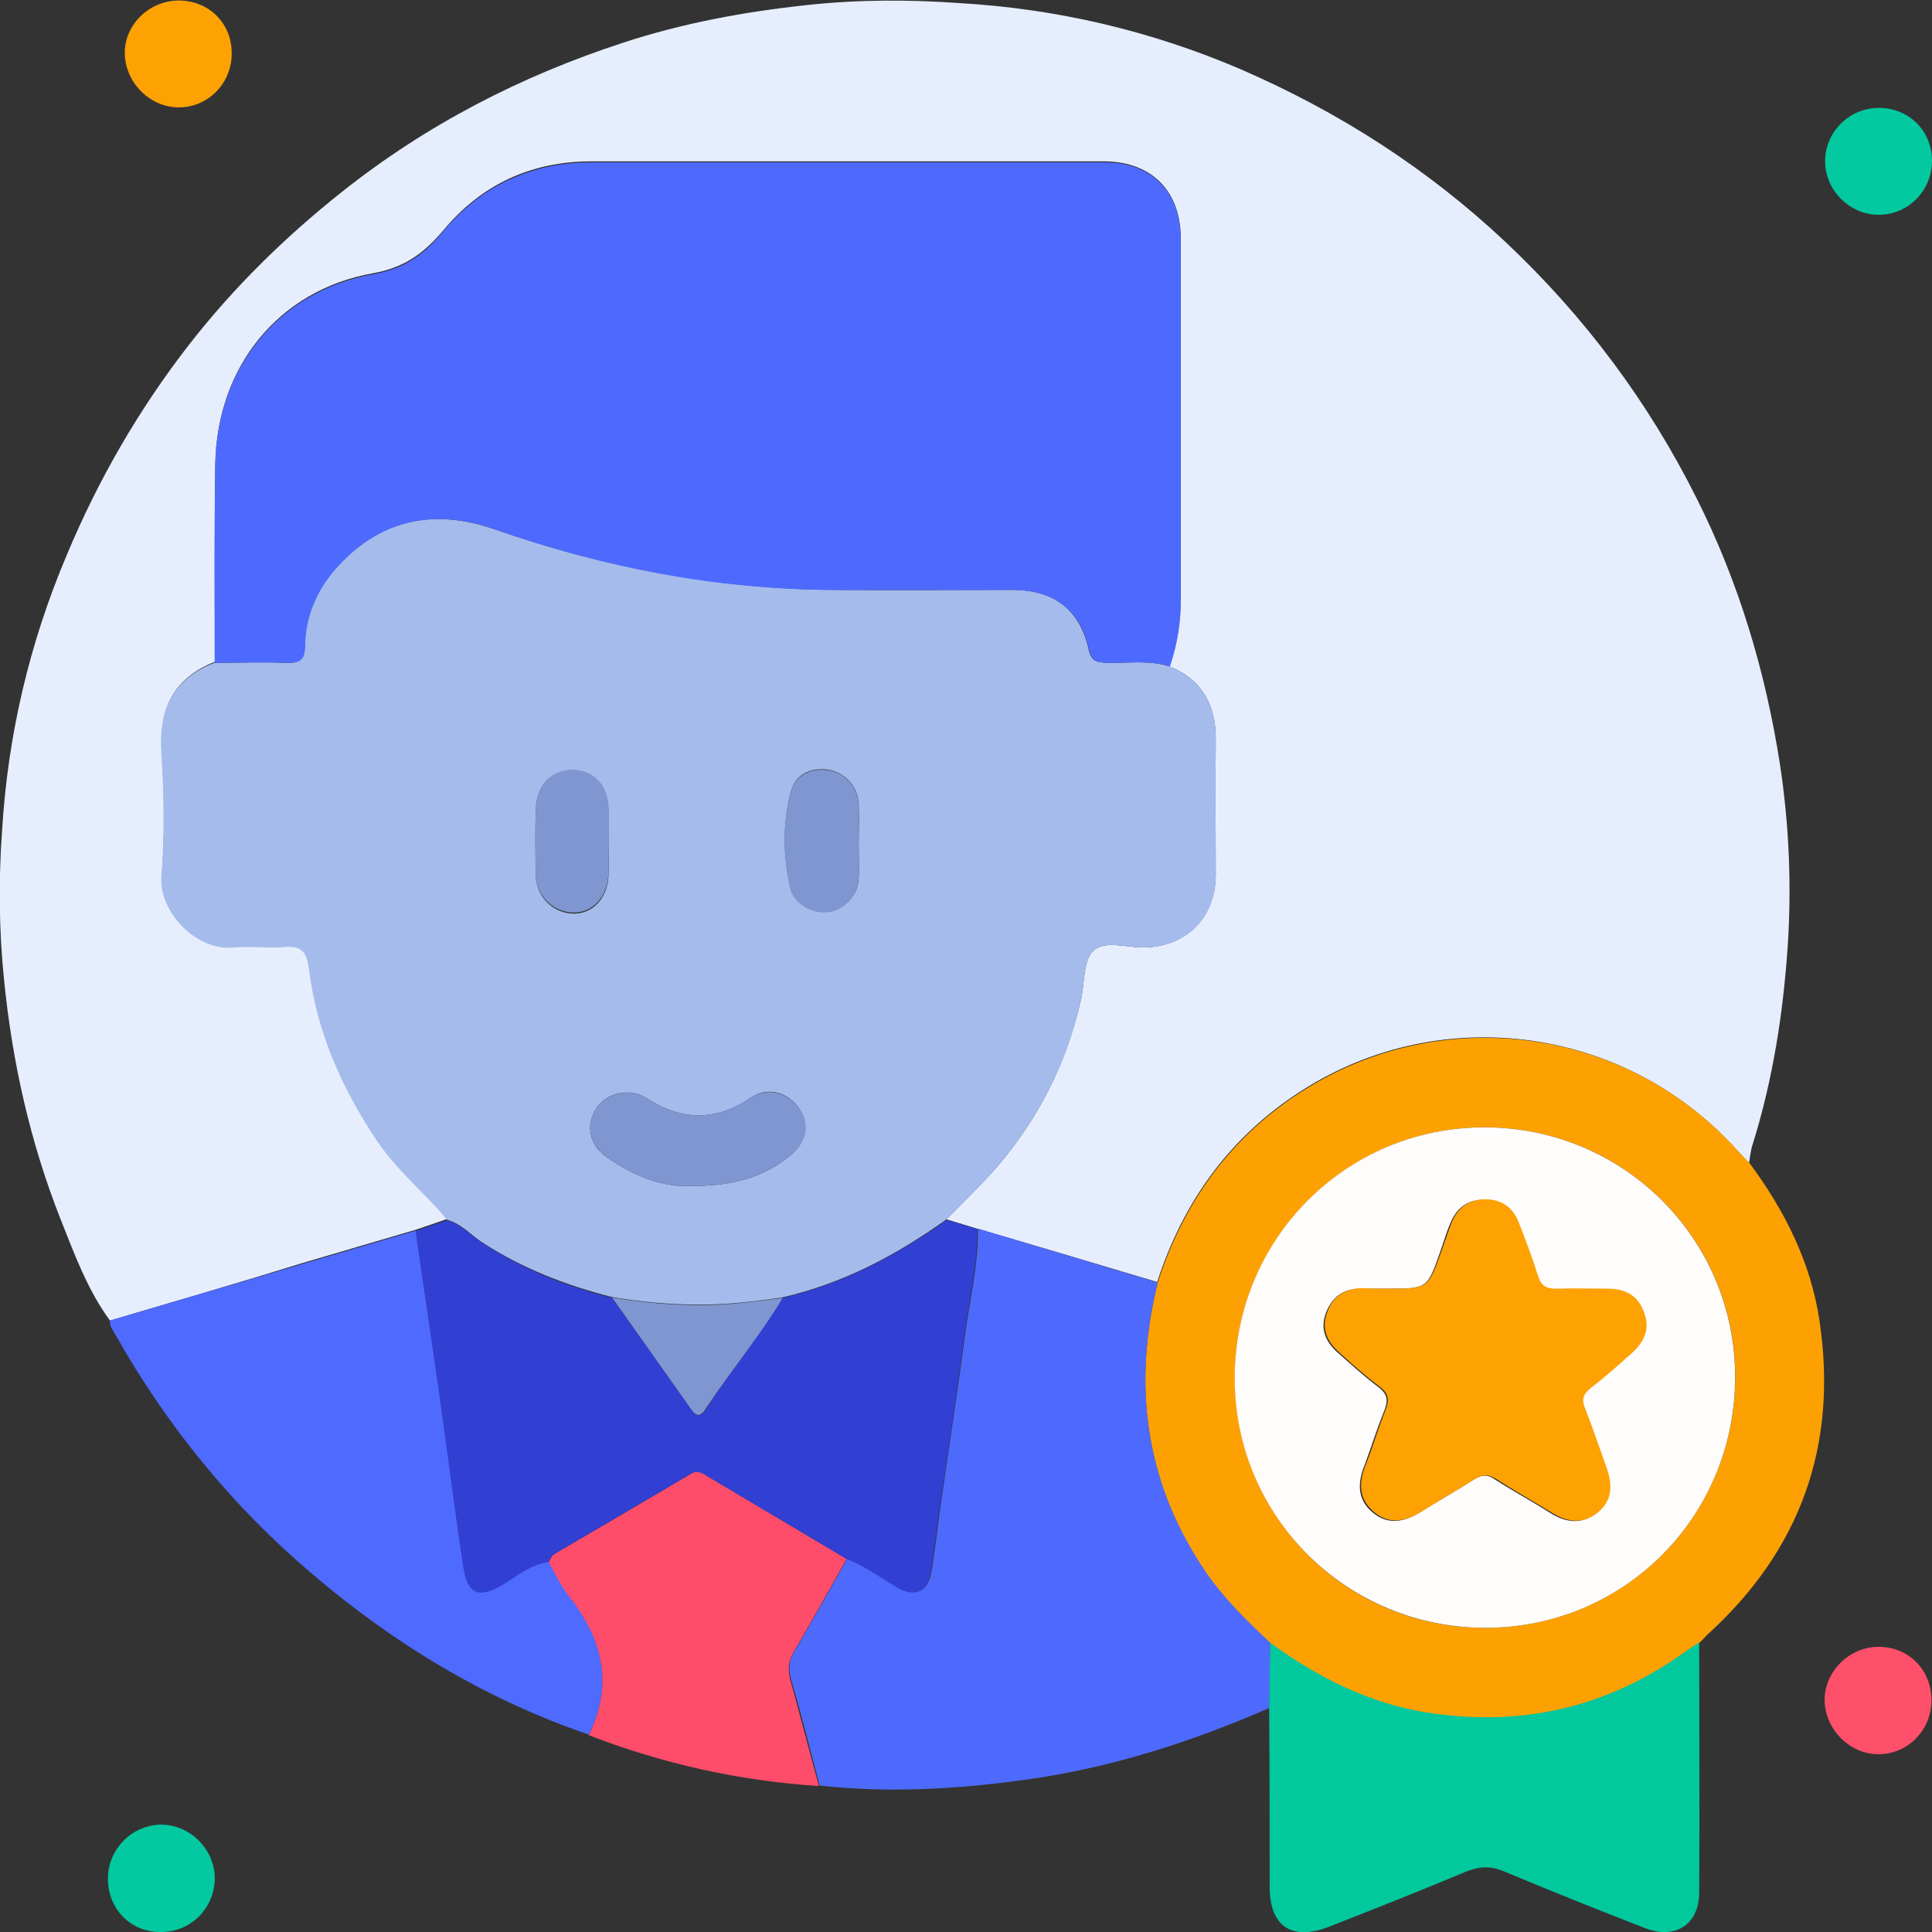 <svg width="60" height="60" viewBox="0 0 60 60" fill="none" xmlns="http://www.w3.org/2000/svg">
<rect x="0" y="0" width="60" height="60" fill="#333333" stroke="none"/>
<g clip-path="url(#clip0_1655_19951)">
<path d="M3.415 41.011C2.713 40.053 2.314 38.952 1.883 37.867C0.942 35.489 0.383 33 0.128 30.447C-0.032 28.899 -0.047 27.335 0.064 25.803C0.24 22.851 0.91 19.979 2.075 17.234C3.048 14.904 4.309 12.718 5.857 10.723C7.245 8.936 8.857 7.356 10.628 5.952C13.261 3.862 16.181 2.362 19.357 1.324C21.208 0.718 23.107 0.367 25.038 0.16C26.633 -0.016 28.229 -0.016 29.793 0.096C32.825 0.271 35.745 0.957 38.538 2.154C41.586 3.479 44.33 5.234 46.756 7.516C49.213 9.83 51.192 12.479 52.692 15.479C54 18.08 54.83 20.856 55.277 23.729C55.564 25.612 55.644 27.526 55.516 29.425C55.373 31.5 55.054 33.542 54.431 35.537C54.367 35.729 54.351 35.92 54.319 36.112C54.192 35.984 54.064 35.856 53.953 35.729C50.426 31.803 44.554 31.069 40.197 34.021C38.091 35.441 36.718 37.404 35.937 39.814C34.069 39.255 32.203 38.697 30.335 38.154C30.016 38.059 29.713 37.963 29.394 37.867C29.857 37.404 30.32 36.941 30.766 36.463C32.171 34.899 33.112 33.096 33.575 31.021C33.687 30.511 33.639 29.824 33.958 29.521C34.293 29.202 34.979 29.425 35.506 29.425C36.83 29.41 37.74 28.516 37.756 27.175C37.756 25.787 37.74 24.399 37.756 22.995C37.772 21.91 37.341 21.112 36.319 20.697C36.559 19.995 36.671 19.276 36.671 18.526C36.671 14.824 36.671 11.122 36.671 7.42C36.671 5.936 35.777 5.027 34.309 5.011C28.995 5.011 23.681 5.011 18.367 5.011C16.5 5.011 14.953 5.729 13.772 7.149C13.165 7.867 12.559 8.314 11.569 8.489C8.633 9.016 6.734 11.409 6.687 14.409C6.655 16.452 6.671 18.511 6.671 20.553C5.378 21.064 4.931 22.021 5.027 23.378C5.107 24.638 5.123 25.931 5.027 27.191C4.947 28.276 6.096 29.505 7.261 29.394C7.788 29.346 8.33 29.425 8.873 29.378C9.415 29.33 9.543 29.585 9.607 30.048C9.846 31.995 10.596 33.734 11.697 35.362C12.319 36.287 13.197 36.989 13.899 37.851C13.58 37.963 13.261 38.074 12.926 38.186C11.745 38.537 10.58 38.872 9.399 39.223C7.389 39.846 5.41 40.42 3.415 41.011Z" fill="#E6EEFE"/>
<path d="M35.954 39.829C36.736 37.42 38.108 35.457 40.215 34.037C44.587 31.085 50.46 31.819 53.97 35.744C54.082 35.872 54.225 35.999 54.337 36.127C55.422 37.595 56.236 39.191 56.507 41.026C57.082 44.888 55.917 48.143 53.013 50.776C52.933 50.856 52.853 50.952 52.757 51.032C52.646 51.111 52.518 51.175 52.406 51.255C49.981 53.026 47.284 53.664 44.316 53.202C42.481 52.914 40.901 52.101 39.433 51.032C38.683 50.329 37.949 49.611 37.374 48.749C35.555 45.989 35.172 43.005 35.954 39.829ZM46.135 50.553C50.444 50.553 53.89 47.074 53.89 42.766C53.89 38.457 50.412 35.01 46.103 35.01C41.811 35.01 38.348 38.489 38.348 42.797C38.364 47.122 41.827 50.569 46.135 50.553Z" fill="#FDA102"/>
<path d="M35.955 39.83C35.173 43.005 35.556 45.989 37.391 48.734C37.966 49.596 38.7 50.314 39.45 51.016C39.434 51.686 39.434 52.356 39.418 53.043C37.008 54.096 34.519 54.894 31.918 55.261C29.764 55.564 27.61 55.691 25.455 55.452C25.168 54.351 24.881 53.234 24.562 52.133C24.482 51.83 24.498 51.559 24.673 51.287C25.232 50.33 25.774 49.356 26.317 48.399C26.875 48.622 27.354 48.973 27.865 49.277C28.407 49.596 28.806 49.452 28.918 48.846C29.03 48.239 29.093 47.633 29.173 47.027C29.429 45.208 29.716 43.388 29.955 41.569C30.099 40.436 30.386 39.319 30.37 38.154C32.221 38.713 34.088 39.271 35.955 39.83Z" fill="#4E6AFD"/>
<path d="M3.415 41.01C5.41 40.42 7.405 39.845 9.384 39.255C10.564 38.904 11.729 38.569 12.91 38.218C13.149 39.893 13.405 41.585 13.644 43.26C13.899 45.063 14.123 46.867 14.394 48.654C14.522 49.5 14.873 49.627 15.623 49.197C16.086 48.925 16.485 48.574 17.043 48.494C17.25 48.845 17.442 49.228 17.681 49.563C18.719 50.888 19.07 52.308 18.288 53.872C15.08 52.771 12.224 51.048 9.655 48.845C7.197 46.755 5.187 44.282 3.607 41.489C3.527 41.345 3.399 41.202 3.415 41.01Z" fill="#4F6AFE"/>
<path d="M39.414 53.042C39.43 52.372 39.43 51.702 39.446 51.016C40.914 52.085 42.51 52.899 44.329 53.186C47.297 53.649 49.994 53.01 52.419 51.239C52.531 51.159 52.643 51.08 52.77 51.016C52.77 53.601 52.786 56.186 52.77 58.771C52.77 59.76 52.036 60.239 51.111 59.888C49.627 59.313 48.159 58.723 46.707 58.117C46.292 57.941 45.941 57.957 45.51 58.133C44.106 58.723 42.685 59.282 41.265 59.84C40.116 60.287 39.43 59.824 39.43 58.595C39.43 56.744 39.43 54.893 39.414 53.042Z" fill="#02C89E"/>
<path d="M18.284 53.888C19.066 52.308 18.715 50.904 17.677 49.58C17.422 49.261 17.247 48.877 17.039 48.511C17.087 48.431 17.135 48.319 17.199 48.271C18.619 47.441 20.039 46.612 21.459 45.766C21.635 45.67 21.747 45.702 21.89 45.798C23.358 46.675 24.826 47.537 26.294 48.415C25.752 49.372 25.209 50.346 24.651 51.303C24.491 51.574 24.459 51.83 24.539 52.149C24.842 53.25 25.13 54.367 25.433 55.468C22.975 55.308 20.598 54.782 18.284 53.888Z" fill="#FD4D6A"/>
<path d="M5.52 0.016C6.461 -6.58296e-05 7.195 0.702 7.195 1.644C7.211 2.553 6.493 3.319 5.583 3.335C4.69 3.351 3.908 2.601 3.876 1.691C3.844 0.798 4.61 0.032 5.52 0.016Z" fill="#FEA204"/>
<path d="M59.983 52.803C59.983 53.729 59.249 54.479 58.34 54.479C57.446 54.479 56.68 53.713 56.664 52.803C56.664 51.91 57.43 51.144 58.34 51.144C59.281 51.144 59.983 51.862 59.983 52.803Z" fill="#FE506B"/>
<path d="M59.999 4.994C59.999 5.92 59.265 6.67 58.34 6.67C57.43 6.67 56.664 5.888 56.68 4.979C56.696 4.085 57.43 3.367 58.324 3.351C59.265 3.335 59.999 4.053 59.999 4.994Z" fill="#03C9A0"/>
<path d="M4.979 60C4.038 60 3.336 59.266 3.352 58.309C3.368 57.415 4.102 56.681 4.995 56.665C5.905 56.665 6.671 57.431 6.671 58.341C6.655 59.282 5.905 60.016 4.979 60Z" fill="#03C9A0"/>
<path d="M13.885 37.883C13.183 37.038 12.305 36.335 11.683 35.394C10.598 33.766 9.832 32.027 9.592 30.08C9.528 29.617 9.401 29.362 8.858 29.41C8.332 29.458 7.789 29.378 7.247 29.426C6.082 29.538 4.933 28.309 5.012 27.224C5.108 25.963 5.092 24.671 5.012 23.41C4.917 22.053 5.364 21.08 6.656 20.585C7.39 20.585 8.124 20.553 8.858 20.585C9.273 20.601 9.449 20.522 9.465 20.043C9.481 19.101 9.864 18.256 10.502 17.569C11.858 16.101 13.518 15.798 15.353 16.436C18.752 17.617 22.231 18.288 25.837 18.319C27.704 18.335 29.571 18.319 31.438 18.319C32.746 18.319 33.544 18.942 33.816 20.202C33.895 20.553 34.087 20.569 34.374 20.585C35.028 20.601 35.683 20.49 36.321 20.697C37.358 21.128 37.773 21.91 37.757 22.995C37.741 24.383 37.757 25.772 37.757 27.176C37.757 28.516 36.848 29.41 35.507 29.426C34.981 29.426 34.278 29.202 33.959 29.522C33.64 29.825 33.688 30.511 33.576 31.022C33.13 33.08 32.172 34.899 30.768 36.463C30.337 36.942 29.858 37.404 29.395 37.867C27.832 38.984 26.172 39.862 24.289 40.293C23.443 40.42 22.613 40.516 21.752 40.516C20.81 40.516 19.901 40.437 18.991 40.277C17.555 39.91 16.199 39.383 14.954 38.569C14.619 38.346 14.316 37.995 13.885 37.883ZM21.528 36.83C22.773 36.83 23.747 36.559 24.576 35.857C25.071 35.426 25.135 34.899 24.816 34.42C24.465 33.91 23.826 33.734 23.3 34.101C22.215 34.835 21.161 34.803 20.076 34.101C19.55 33.766 18.8 33.942 18.497 34.452C18.177 34.979 18.321 35.585 18.863 35.952C19.709 36.543 20.635 36.894 21.528 36.83ZM18.895 26.139C18.895 25.803 18.895 25.468 18.895 25.133C18.88 24.415 18.449 23.936 17.794 23.936C17.14 23.921 16.661 24.383 16.645 25.117C16.613 25.803 16.63 26.506 16.645 27.208C16.661 27.878 17.204 28.373 17.826 28.373C18.401 28.373 18.848 27.91 18.895 27.24C18.911 26.857 18.895 26.49 18.895 26.139ZM26.667 26.171C26.667 25.772 26.683 25.373 26.667 24.974C26.651 24.431 26.236 23.984 25.725 23.904C25.135 23.825 24.688 24.064 24.544 24.639C24.305 25.612 24.321 26.601 24.544 27.575C24.656 28.069 25.247 28.389 25.757 28.309C26.236 28.229 26.651 27.782 26.667 27.288C26.683 26.936 26.667 26.553 26.667 26.171Z" fill="#A4BBEC"/>
<path d="M36.333 20.697C35.695 20.49 35.024 20.602 34.386 20.585C34.115 20.57 33.907 20.57 33.828 20.203C33.556 18.942 32.758 18.335 31.45 18.32C29.583 18.32 27.716 18.32 25.849 18.32C22.242 18.304 18.764 17.633 15.365 16.437C13.53 15.798 11.87 16.102 10.514 17.57C9.876 18.256 9.493 19.085 9.477 20.043C9.477 20.522 9.301 20.602 8.87 20.585C8.136 20.554 7.402 20.585 6.668 20.585C6.668 18.543 6.652 16.485 6.684 14.442C6.732 11.442 8.631 9.048 11.567 8.522C12.572 8.346 13.179 7.899 13.769 7.181C14.95 5.761 16.514 5.043 18.365 5.043C23.679 5.043 28.992 5.043 34.306 5.043C35.774 5.043 36.668 5.953 36.668 7.453C36.668 11.155 36.668 14.857 36.668 18.559C36.684 19.277 36.572 19.995 36.333 20.697Z" fill="#4E6AFE"/>
<path d="M24.3 40.308C26.183 39.877 27.858 38.984 29.406 37.883C29.725 37.979 30.029 38.074 30.348 38.17C30.364 39.319 30.076 40.452 29.933 41.585C29.694 43.404 29.422 45.223 29.151 47.042C29.071 47.649 29.007 48.255 28.896 48.861C28.784 49.468 28.385 49.611 27.842 49.292C27.332 48.989 26.853 48.638 26.294 48.415C24.826 47.537 23.358 46.675 21.89 45.798C21.747 45.718 21.619 45.67 21.459 45.766C20.039 46.611 18.619 47.425 17.199 48.271C17.119 48.319 17.087 48.431 17.039 48.511C16.481 48.574 16.066 48.941 15.619 49.213C14.869 49.659 14.518 49.516 14.39 48.67C14.119 46.867 13.896 45.08 13.64 43.276C13.401 41.601 13.162 39.909 12.906 38.234C13.225 38.122 13.544 38.011 13.88 37.899C14.31 38.011 14.614 38.361 14.981 38.601C16.225 39.415 17.582 39.957 19.018 40.308C19.816 41.441 20.614 42.558 21.412 43.691C21.555 43.899 21.699 44.106 21.922 43.771C22.672 42.59 23.582 41.505 24.3 40.308Z" fill="#323FD3"/>
<path d="M46.131 50.553C41.822 50.553 38.344 47.106 38.344 42.798C38.344 38.489 41.791 35.011 46.099 35.011C50.408 35.011 53.886 38.458 53.886 42.766C53.886 47.09 50.44 50.553 46.131 50.553ZM43.083 40.021C42.828 40.021 42.572 40.021 42.301 40.021C41.759 40.005 41.392 40.245 41.184 40.755C40.993 41.25 41.152 41.649 41.519 41.984C41.934 42.351 42.349 42.734 42.796 43.069C43.099 43.293 43.115 43.5 42.987 43.819C42.764 44.362 42.588 44.936 42.381 45.495C42.158 46.037 42.142 46.564 42.62 46.963C43.099 47.378 43.61 47.266 44.104 46.963C44.663 46.612 45.237 46.293 45.78 45.942C46.019 45.798 46.195 45.782 46.418 45.942C46.993 46.309 47.583 46.628 48.158 46.995C48.652 47.298 49.131 47.346 49.594 46.979C50.041 46.612 50.041 46.117 49.865 45.622C49.642 45 49.45 44.378 49.195 43.771C49.083 43.484 49.131 43.309 49.37 43.117C49.801 42.766 50.216 42.399 50.647 42.032C51.03 41.681 51.221 41.282 51.014 40.755C50.806 40.245 50.423 40.037 49.897 40.037C49.354 40.037 48.828 40.021 48.285 40.037C47.982 40.053 47.822 39.942 47.727 39.638C47.551 39.064 47.344 38.505 47.12 37.963C46.945 37.516 46.61 37.261 46.115 37.261C45.604 37.245 45.237 37.5 45.046 37.979C44.918 38.266 44.838 38.569 44.727 38.872C44.328 40.021 44.328 40.021 43.083 40.021Z" fill="#FEFDFC"/>
<path d="M21.528 36.83C20.65 36.894 19.709 36.543 18.863 35.952C18.32 35.569 18.177 34.963 18.496 34.452C18.799 33.958 19.533 33.766 20.076 34.101C21.161 34.803 22.214 34.835 23.299 34.101C23.826 33.75 24.464 33.925 24.815 34.42C25.15 34.883 25.086 35.425 24.576 35.856C23.746 36.559 22.773 36.83 21.528 36.83Z" fill="#7F96D1"/>
<path d="M24.306 40.309C23.588 41.506 22.678 42.591 21.912 43.756C21.689 44.107 21.545 43.883 21.401 43.676C20.604 42.543 19.806 41.426 19.008 40.293C19.917 40.453 20.843 40.532 21.768 40.532C22.63 40.532 23.46 40.421 24.306 40.309Z" fill="#7F96D1"/>
<path d="M18.891 26.138C18.891 26.489 18.907 26.856 18.891 27.207C18.843 27.878 18.396 28.34 17.822 28.34C17.2 28.34 16.657 27.846 16.641 27.176C16.609 26.489 16.609 25.787 16.641 25.085C16.673 24.351 17.136 23.904 17.79 23.904C18.444 23.92 18.891 24.383 18.891 25.101C18.907 25.468 18.891 25.803 18.891 26.138Z" fill="#7F96D1"/>
<path d="M26.663 26.17C26.663 26.553 26.679 26.92 26.663 27.303C26.631 27.814 26.216 28.261 25.753 28.325C25.243 28.404 24.668 28.085 24.541 27.59C24.317 26.617 24.301 25.628 24.541 24.654C24.684 24.08 25.147 23.84 25.722 23.92C26.232 23.984 26.647 24.447 26.663 24.989C26.663 25.388 26.663 25.771 26.663 26.17Z" fill="#7F96D1"/>
<path d="M43.089 40.021C44.35 40.021 44.35 40.021 44.765 38.856C44.876 38.553 44.972 38.249 45.084 37.962C45.275 37.499 45.626 37.244 46.153 37.244C46.648 37.26 46.983 37.499 47.158 37.946C47.382 38.505 47.589 39.063 47.765 39.622C47.86 39.925 48.004 40.021 48.323 40.021C48.866 40.005 49.392 40.021 49.935 40.021C50.477 40.021 50.86 40.228 51.052 40.739C51.259 41.265 51.068 41.664 50.685 42.015C50.27 42.382 49.855 42.765 49.408 43.1C49.169 43.292 49.105 43.468 49.233 43.755C49.472 44.361 49.68 44.983 49.903 45.606C50.078 46.117 50.078 46.595 49.632 46.962C49.169 47.345 48.69 47.281 48.196 46.978C47.621 46.627 47.031 46.292 46.456 45.925C46.217 45.781 46.041 45.781 45.818 45.925C45.259 46.276 44.701 46.595 44.142 46.946C43.648 47.249 43.137 47.361 42.658 46.946C42.18 46.531 42.196 46.021 42.419 45.478C42.642 44.92 42.802 44.345 43.025 43.803C43.153 43.483 43.137 43.276 42.834 43.053C42.387 42.718 41.972 42.35 41.557 41.968C41.19 41.632 41.031 41.233 41.222 40.739C41.414 40.228 41.797 40.005 42.339 40.005C42.563 40.021 42.834 40.021 43.089 40.021Z" fill="#FEA102"/>
</g>
<defs>
<clipPath id="clip0_1655_19951">
<rect width="60" height="60" fill="white"/>
</clipPath>
</defs>
</svg>
